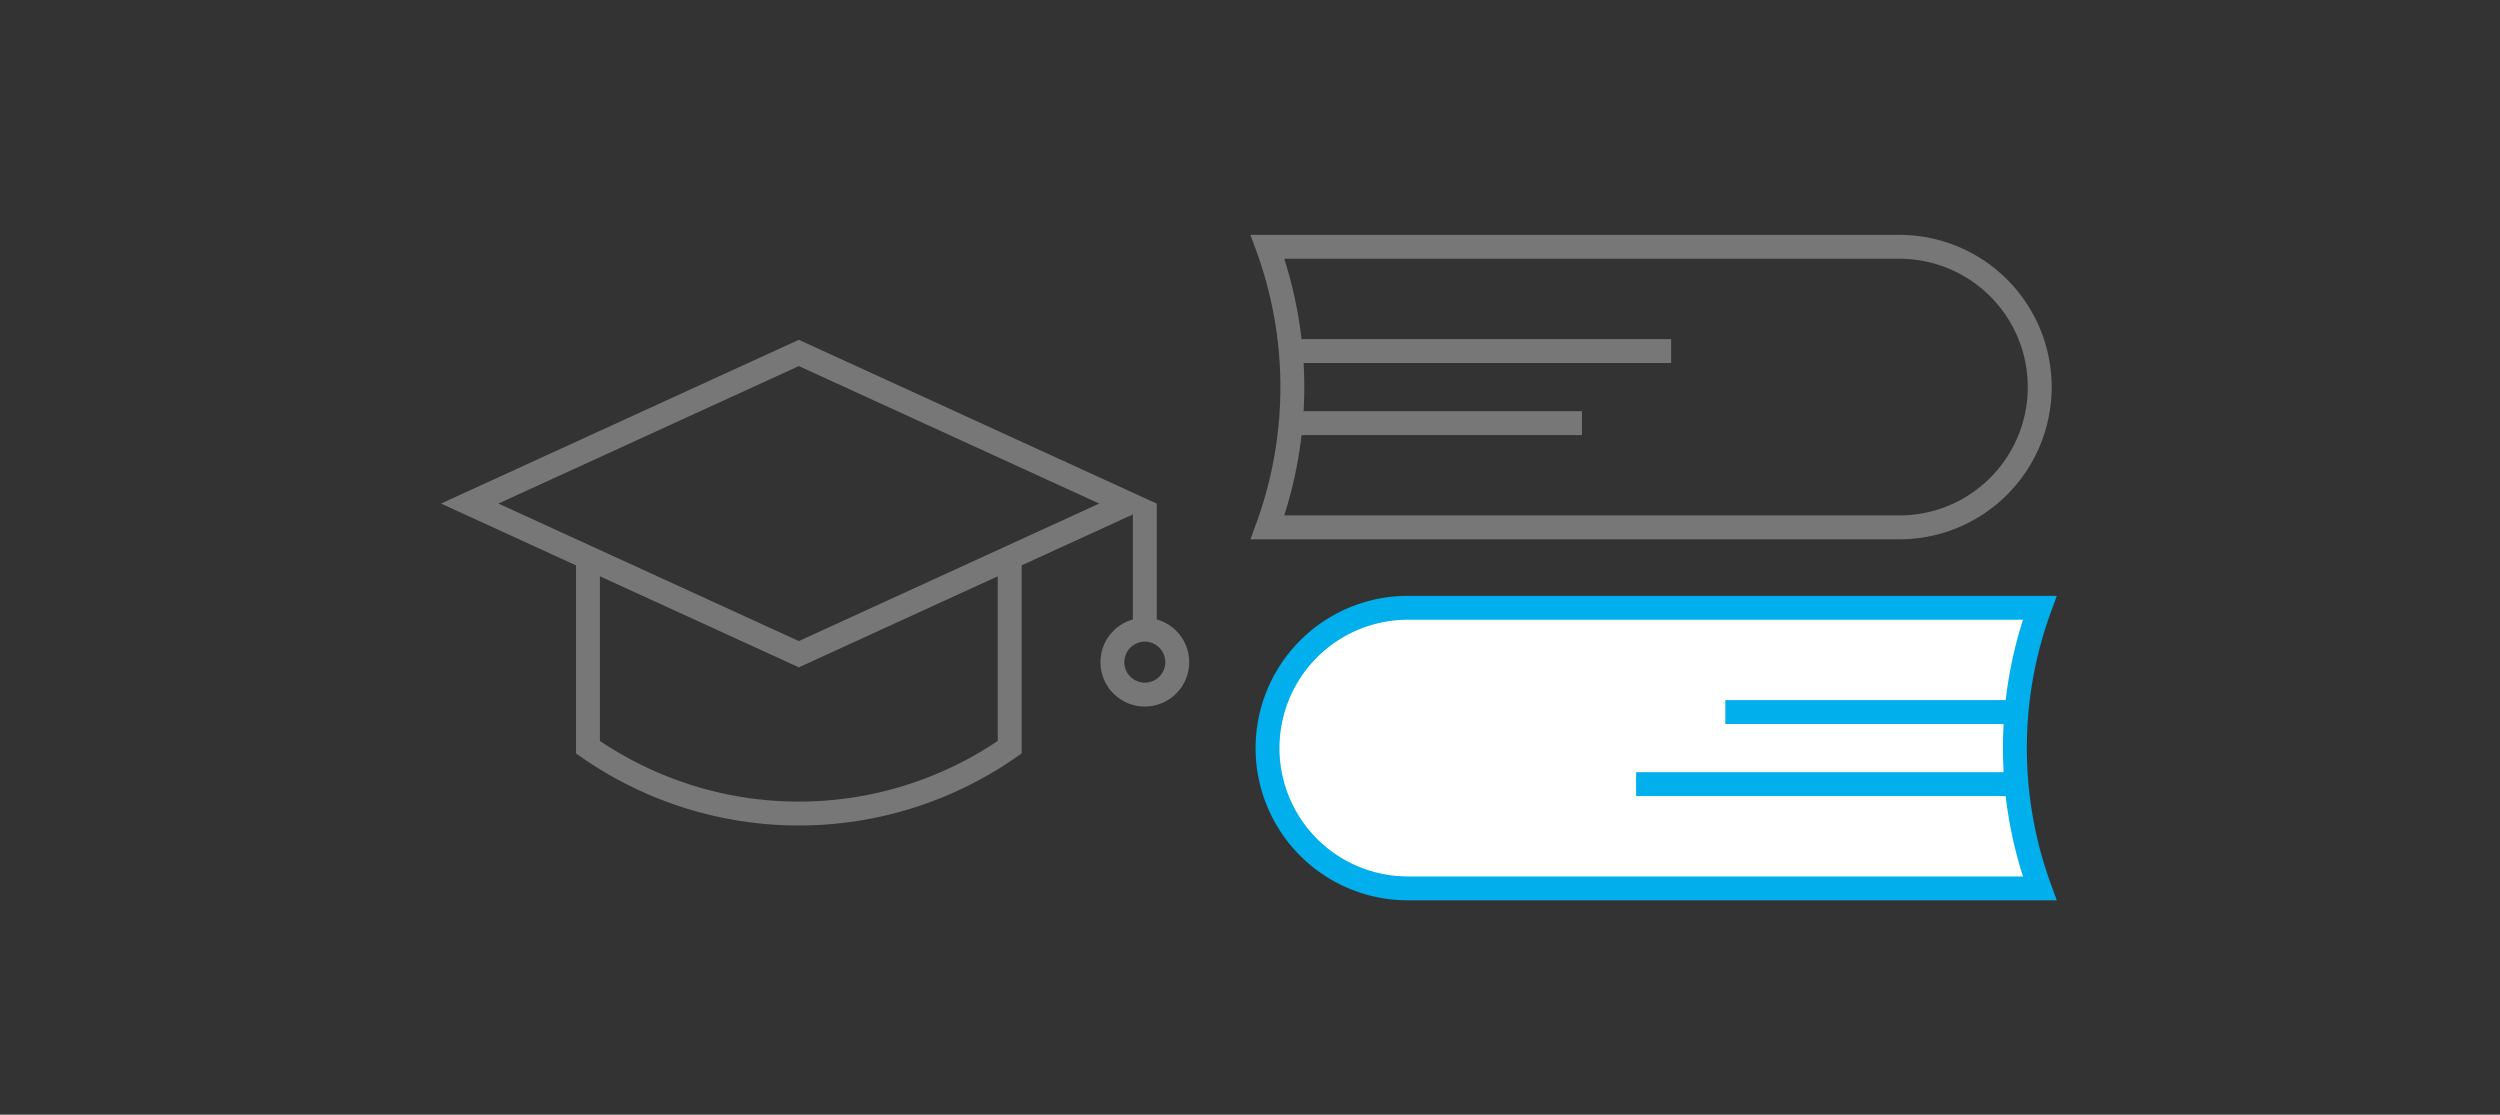 <svg xmlns="http://www.w3.org/2000/svg" xmlns:xlink="http://www.w3.org/1999/xlink" width="314" height="140" viewBox="0 0 314 140">
  <rect x="0" y="0" width="314" height="140" fill="#333333" stroke="none"/>
  <defs>
    <clipPath id="clip-_3">
      <rect width="314" height="140"/>
    </clipPath>
  </defs>
  <g id="_3" data-name="3" clip-path="url(#clip-_3)">
    <g id="グループ_29743" data-name="グループ 29743">
      <g id="グループ_29649" data-name="グループ 29649" transform="translate(-956 -742)">
        <path id="パス_11223" data-name="パス 11223" d="M201.189,46.842H121.821a17.619,17.619,0,0,0,0,35.238h79.368a51.339,51.339,0,0,1,0-35.238" transform="translate(1011 771.5)" fill="#fff"/>
        <path id="パス_11224" data-name="パス 11224" d="M201.189,46.842H121.821a17.619,17.619,0,0,0,0,35.238h79.368a51.339,51.339,0,0,1,0-35.238Z" transform="translate(1011 771.5)" fill="none" stroke="#00afec" stroke-miterlimit="10" stroke-width="3"/>
        <line id="線_662" data-name="線 662" x2="36.397" transform="translate(1172.703 831.433)" fill="none" stroke="#00afec" stroke-miterlimit="10" stroke-width="3"/>
        <line id="線_663" data-name="線 663" x2="47.604" transform="translate(1161.496 840.489)" fill="none" stroke="#00afec" stroke-miterlimit="10" stroke-width="3"/>
        <line id="線_665" data-name="線 665" x1="36.397" transform="translate(1118.293 795.147)" fill="none" stroke="#777" stroke-miterlimit="10" stroke-width="3"/>
        <line id="線_666" data-name="線 666" x1="47.604" transform="translate(1118.291 786.091)" fill="none" stroke="#777" stroke-miterlimit="10" stroke-width="3"/>
        <path id="パス_11227" data-name="パス 11227" d="M104.2,36.738H183.57a17.619,17.619,0,0,0,0-35.238H104.2a51.339,51.339,0,0,1,0,35.238Z" transform="translate(1011 771.5)" fill="none" stroke="#777" stroke-miterlimit="10" stroke-width="3"/>
        <g id="グループ_29509" data-name="グループ 29509" transform="translate(-231.604 -9)">
          <path id="パス_11230" data-name="パス 11230" d="M44.937,56.958,3.6,38.038,44.937,19.119,86.27,38.038Z" transform="translate(1243 776.21)" fill="none" stroke="#777" stroke-miterlimit="10" stroke-width="3"/>
          <path id="パス_11231" data-name="パス 11231" d="M18.453,44.652V68.637a46.247,46.247,0,0,0,52.969,0V44.652" transform="translate(1243 776.21)" fill="none" stroke="#777" stroke-miterlimit="10" stroke-width="3"/>
          <line id="線_669" data-name="線 669" y2="16.828" transform="translate(1331.393 814.252)" fill="none" stroke="#777" stroke-miterlimit="10" stroke-width="3"/>
          <circle id="楕円形_459" data-name="楕円形 459" cx="4.075" cy="4.075" r="4.075" transform="translate(1327.318 830.093)" fill="none" stroke="#777" stroke-miterlimit="10" stroke-width="3"/>
        </g>
      </g>
      <rect id="長方形_13340" data-name="長方形 13340" width="314" height="140" fill="rgba(255,0,0,0)"/>
    </g>
  </g>
</svg>
